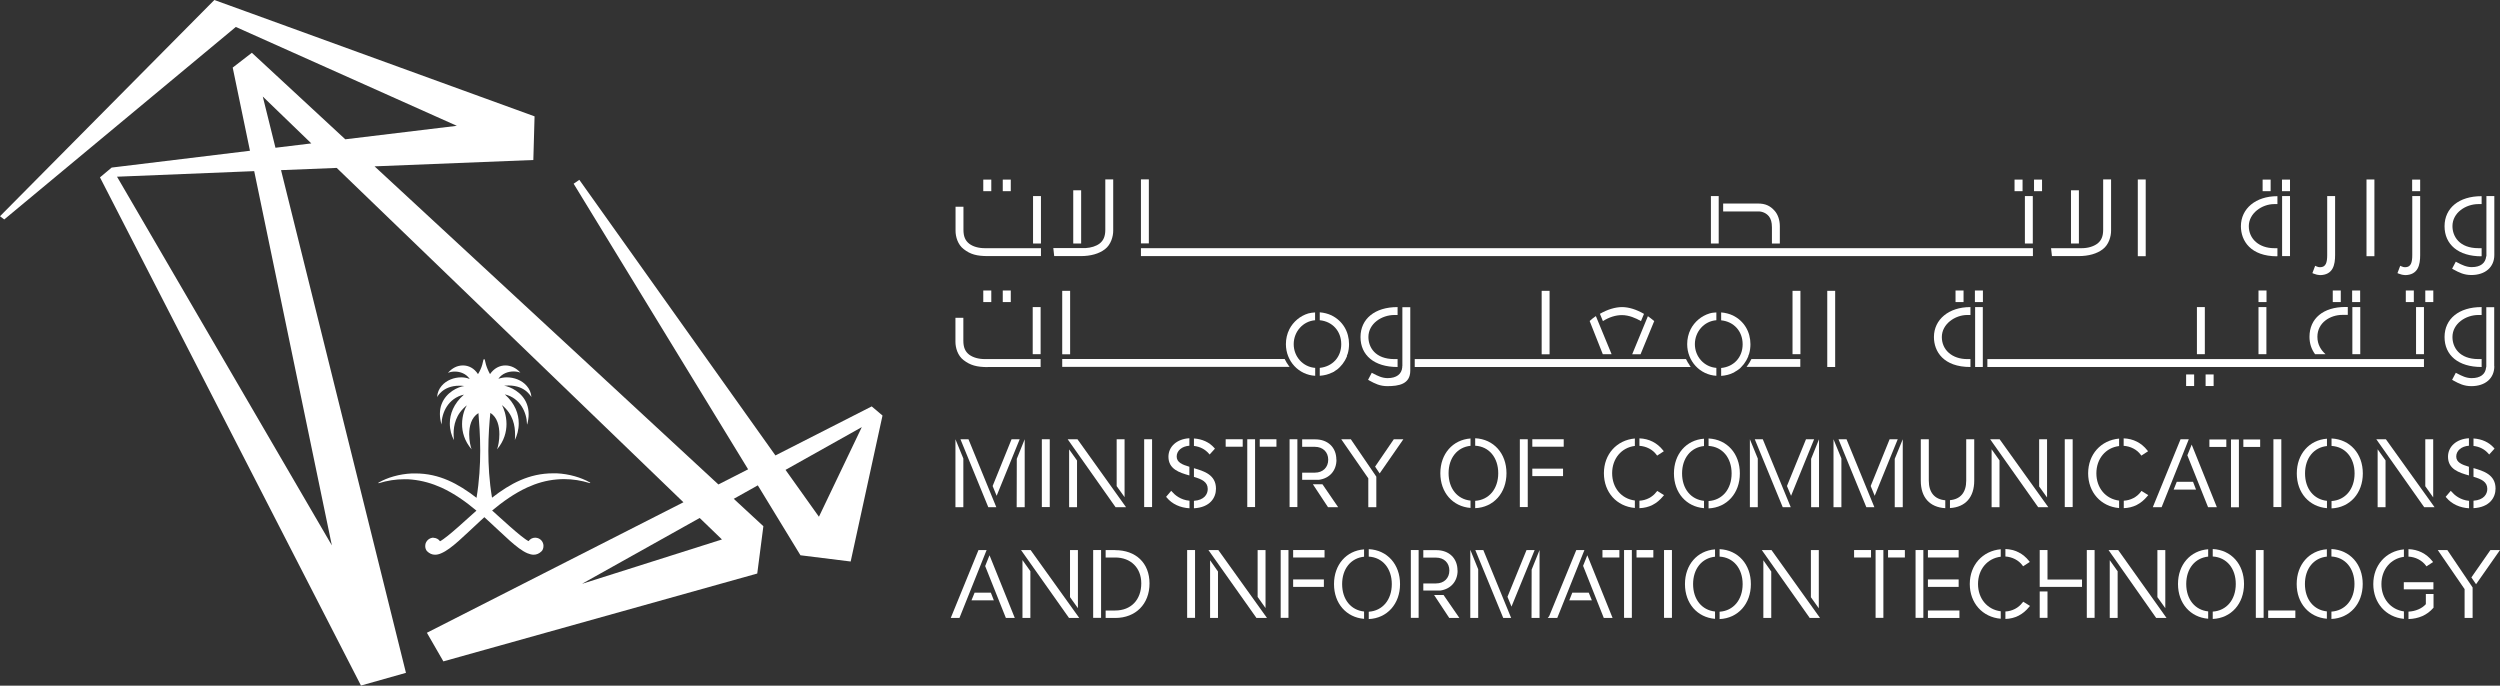 <?xml version="1.0" encoding="UTF-8"?><svg id="b" xmlns="http://www.w3.org/2000/svg" viewBox="0 0 224.53 61.58"><rect x="0" y="0" width="224.53" height="61.58" fill="#333333" stroke="none"/><g id="c"><g><path d="M143.69,28.18l.27,.66c.55-.35,1.14-.54,1.71-.54,.62,0,1.25,.27,1.71,.54l.27-.65c-.67-.39-1.36-.61-1.97-.61s-1.32,.22-1.98,.6Z" style="fill:#fff;"/><rect x="138.46" y="26.12" width=".71" height="5.7" style="fill:#fff;"/><path d="M151.75,32.8c-.11-.15-.21-.31-.3-.5l-.03-.05h-4.12s-20.24,0-20.24,0v.71h24.79l-.11-.15Z" style="fill:#fff;"/><rect x="175.63" y="26.09" width=".72" height="1.04" style="fill:#fff;"/><rect x="164.11" y="26.12" width=".71" height="6.84" style="fill:#fff;"/><path d="M154.15,33.75v-.71c-1.09-.08-1.93-1-1.93-2.13s.84-2.07,1.93-2.15v-.7c-.21,.01-.42,.03-.61,.09-.73,.22-1.35,.74-1.7,1.42h0c-.21,.42-.31,.87-.31,1.34,0,1.53,1.15,2.76,2.63,2.84Z" style="fill:#fff;"/><path d="M143.24,28.45c-.15,.11-.29,.21-.4,.32l-.07,.06,1.18,2.98h.79l-1.41-3.42-.09,.06Z" style="fill:#fff;"/><path d="M176.68,28.29h.29v-.71h-.02c-1.92,0-3.26,1.11-3.26,2.69,0,1.3,.86,2.69,3.26,2.69h.02v-.71h-.29c-1.34,0-2.28-.81-2.28-1.98s1.19-1.98,2.28-1.98Z" style="fill:#fff;"/><rect x="177.39" y="27.58" width=".69" height="5.38" style="fill:#fff;"/><rect x="153.66" y="17.61" width=".7" height="4.26" style="fill:#fff;"/><path d="M158.85,19.4c.2,.25,.29,.56,.29,1.02v1.45h.71v-1.56c0-.54-.17-1.04-.46-1.37-.41-.47-.86-.66-1.5-.66h-3.13v.71h3.19c.34,0,.7,.17,.9,.42Z" style="fill:#fff;"/><rect x="180.93" y="16.13" width=".72" height="1.04" style="fill:#fff;"/><rect x="181.86" y="17.61" width=".71" height="4.26" style="fill:#fff;"/><rect x="102.47" y="22.29" width="80.11" height=".71" style="fill:#fff;"/><rect x="177.37" y="26.09" width=".72" height="1.04" style="fill:#fff;"/><rect x="102.47" y="16.11" width=".71" height="5.75" style="fill:#fff;"/><polygon points="155.76 33.51 155.76 33.51 155.76 33.51 155.76 33.51" style="fill:#fff;"/><path d="M147.34,31.82l1.19-2.89,.04-.09-.08-.07c-.12-.1-.25-.2-.4-.31l-.09-.06-1.41,3.42h.75Z" style="fill:#fff;"/><rect x="90.06" y="16.13" width=".72" height="1.04" style="fill:#fff;"/><rect x="88.31" y="16.13" width=".72" height="1.04" style="fill:#fff;"/><path d="M88.72,23h4.77v-.71h-5.04c-.56,0-1.06-.14-1.4-.4-.36-.28-.52-.66-.52-1.25v-2.07h-.71v2.16c0,.51,.19,1.24,.74,1.65,.59,.46,1.16,.62,2.17,.62Z" style="fill:#fff;"/><rect x="95.4" y="26.12" width=".71" height="5.7" style="fill:#fff;"/><rect x="92.78" y="17.61" width=".71" height="4.26" style="fill:#fff;"/><rect x="88.31" y="26.09" width=".72" height="1.04" style="fill:#fff;"/><rect x="92.75" y="27.58" width=".71" height="4.23" style="fill:#fff;"/><path d="M161.7,32.25h-4.4s-.03,.05-.03,.05c-.09,.18-.19,.35-.3,.5l-.11,.15h4.83v-.71Z" style="fill:#fff;"/><rect x="90.06" y="26.09" width=".72" height="1.04" style="fill:#fff;"/><path d="M88.72,32.96h4.74v-.71h-5.01c-.56,0-1.06-.14-1.41-.4-.36-.28-.52-.66-.52-1.25v-2.06h-.71v2.16c0,.51,.19,1.24,.74,1.65,.59,.45,1.16,.62,2.17,.62Z" style="fill:#fff;"/><path d="M125.23,28.29h.29v-.71h-.02c-2.01,0-3.31,1.05-3.31,2.69s1.24,2.69,3.31,2.69h.02v-.71h-.29c-1.72,0-2.33-1.06-2.33-1.98,0-1.22,1.21-1.98,2.33-1.98Z" style="fill:#fff;"/><path d="M120.97,31.98v-.04c.03-.06,.05-.11,.07-.17,.08-.27,.12-.56,.12-.86,0-.55-.14-1.08-.41-1.53-.28-.46-.68-.82-1.17-1.06-.32-.15-.68-.24-1.05-.27v.71c1.14,.11,1.93,.98,1.93,2.15s-.79,2.01-1.93,2.13v.71c.4-.03,.78-.12,1.13-.3h.02s.03-.03,.05-.04h.03c.06-.05,.12-.08,.17-.12,.01,0,.02-.01,.05-.03,.06-.04,.12-.08,.18-.13,.04-.04,.08-.07,.14-.13,.02-.02,.04-.03,.05-.05,.16-.16,.31-.35,.43-.56l.08-.15h0c.03-.06,.06-.12,.09-.19,0-.02,.02-.05,.03-.07Z" style="fill:#fff;"/><rect x="160.99" y="26.12" width=".71" height="5.69" style="fill:#fff;"/><path d="M97.07,23c.89,0,1.64-.21,2.17-.62,.54-.41,.74-1.15,.74-1.65v-4.62h-.71v4.52c0,.59-.16,.97-.52,1.25-.31,.23-.75,.37-1.25,.4h-.32s-.91,0-.91,0h-1.67s.08,.72,.08,.72h2.4Z" style="fill:#fff;"/><path d="M125.94,32.88v.1c-.05,.62-.52,.98-1.31,.98-.49,0-.88-.19-1.31-.42l-.12-.06-.33,.63,.12,.07c.51,.28,.95,.5,1.61,.5,1.02,0,2.06-.17,2.06-1.39v-5.7h-.71v5.29Z" style="fill:#fff;"/><rect x="96.39" y="17.09" width=".71" height="4.78" style="fill:#fff;"/><path d="M115.41,32.3l-.03-.06h-5.8s-14.18,0-14.18,0v.71h20.42l-.11-.15c-.11-.15-.21-.32-.3-.5Z" style="fill:#fff;"/><path d="M118.11,28.76v-.7c-.21,.01-.42,.04-.61,.09-.73,.22-1.35,.74-1.7,1.42h0c-.21,.42-.31,.87-.31,1.34,0,1.53,1.15,2.76,2.63,2.84v-.71c-1.09-.08-1.93-1-1.93-2.13s.84-2.07,1.93-2.15Z" style="fill:#fff;"/><path d="M156.34,33s.03-.03,.05-.04c.16-.16,.31-.35,.43-.56l.08-.15h0c.03-.06,.06-.12,.09-.19,0-.02,.02-.05,.03-.07v-.04c.03-.06,.05-.11,.07-.17,.08-.27,.12-.56,.12-.86,0-.55-.14-1.08-.41-1.53-.28-.46-.68-.82-1.17-1.06-.32-.15-.68-.24-1.05-.27v.71c1.14,.11,1.93,.98,1.93,2.15s-.79,2.02-1.93,2.13v.71c.4-.03,.78-.12,1.13-.3h.02s.03-.03,.04-.04l.05-.03c.05-.03,.1-.06,.15-.09l.05-.03c.06-.04,.12-.08,.18-.13,.04-.03,.08-.07,.13-.11l.02-.02Z" style="fill:#fff;"/><rect x="202.84" y="27.58" width=".71" height="4.23" style="fill:#fff;"/><rect x="202.84" y="26.09" width=".72" height="1.04" style="fill:#fff;"/><rect x="198.09" y="33.63" width=".72" height="1.04" style="fill:#fff;"/><rect x="204.96" y="17.61" width=".71" height="5.39" style="fill:#fff;"/><rect x="216.64" y="16.13" width=".72" height="1.04" style="fill:#fff;"/><rect x="216.07" y="26.09" width=".72" height="1.04" style="fill:#fff;"/><rect x="216.99" y="27.58" width=".71" height="4.23" style="fill:#fff;"/><rect x="178.49" y="32.25" width="39.21" height=".71" style="fill:#fff;"/><rect x="196.34" y="33.63" width=".72" height="1.04" style="fill:#fff;"/><path d="M220.68,23.57l-.12-.07-.33,.63,.12,.07c.51,.28,.95,.5,1.61,.5,1.25,0,2.06-.71,2.06-1.8v-5.29h-.71v5.29s0,.03,0,.05v.07h-.02c-.06,.61-.51,.97-1.29,.97-.48,0-.88-.19-1.31-.42Z" style="fill:#fff;"/><path d="M224.01,32.88v-5.29h-.71v5.29s0,.03,0,.04c0,.03-.01,.06-.02,.09-.06,.6-.51,.95-1.29,.95-.49,0-.88-.19-1.31-.42l-.12-.06-.33,.63,.12,.07c.51,.28,.95,.5,1.61,.5,1.25,0,2.06-.7,2.06-1.79Z" style="fill:#fff;"/><path d="M222.86,23h.02v-.71h-.29c-1.72,0-2.33-1.07-2.33-1.98,0-1.22,1.21-1.98,2.33-1.98h.29v-.71h-.02c-2.01,0-3.31,1.06-3.31,2.7s1.24,2.7,3.31,2.7Z" style="fill:#fff;"/><path d="M222.86,32.96h.02v-.71h-.29c-1.72,0-2.33-1.06-2.33-1.98,0-1.22,1.21-1.98,2.33-1.98h.29v-.71h-.02c-2.01,0-3.31,1.05-3.31,2.69s1.24,2.69,3.31,2.69Z" style="fill:#fff;"/><path d="M215.97,24.71c1.23,0,1.39-.96,1.39-1.8v-5.3h-.71v5.3c0,.65-.11,1.09-.64,1.09-.1,0-.21-.02-.31-.07l-.13-.06-.25,.66,.12,.05c.17,.07,.37,.12,.54,.12Z" style="fill:#fff;"/><rect x="217.82" y="26.09" width=".72" height="1.04" style="fill:#fff;"/><rect x="212.54" y="16.12" width=".71" height="6.89" style="fill:#fff;"/><rect x="204.95" y="16.13" width=".72" height="1.04" style="fill:#fff;"/><rect x="197.31" y="27.58" width=".71" height="4.23" style="fill:#fff;"/><rect x="209.51" y="26.09" width=".72" height="1.04" style="fill:#fff;"/><rect x="192" y="16.12" width=".71" height="6.89" style="fill:#fff;"/><path d="M208.86,31.81c-.38-.34-.73-.84-.73-1.56,0-1.28,1.16-1.97,2.25-1.97h.48v-.71h-.21c-1.99,0-3.23,1.03-3.23,2.68,0,.59,.17,1.11,.5,1.56h.94Z" style="fill:#fff;"/><path d="M204.52,23h.02v-.71h-.29c-1.34,0-2.28-.82-2.28-1.98s1.19-1.98,2.28-1.98h.29v-.71h-.02c-1.92,0-3.26,1.11-3.26,2.7,0,1.3,.86,2.7,3.26,2.7Z" style="fill:#fff;"/><rect x="203.21" y="16.13" width=".72" height="1.04" style="fill:#fff;"/><rect x="182.68" y="16.13" width=".72" height="1.04" style="fill:#fff;"/><rect x="211.25" y="26.09" width=".72" height="1.04" style="fill:#fff;"/><rect x="211.27" y="27.58" width=".71" height="4.23" style="fill:#fff;"/><rect x="186" y="17.09" width=".71" height="4.78" style="fill:#fff;"/><path d="M186.69,23c.89,0,1.64-.21,2.17-.62,.54-.41,.74-1.15,.74-1.65v-4.62h-.71v4.52c0,.59-.16,.97-.52,1.25-.35,.26-.85,.41-1.41,.41h-2.75l.08,.71h2.4Z" style="fill:#fff;"/><path d="M208.33,24.71c1.23,0,1.39-.96,1.39-1.8v-5.3h-.71v5.3c0,.65-.11,1.09-.64,1.09-.1,0-.21-.02-.31-.07l-.13-.06-.25,.66,.12,.05c.17,.07,.37,.12,.54,.12Z" style="fill:#fff;"/><path d="M38.93,48.29c-.05,0-.11,0-.16,.02-.27,.06-.49,.28-.56,.55-.01,.06-.02,.12-.02,.18,0,.18,.06,.35,.16,.46,.22,.22,.46,.32,.72,.32,.18,0,.36-.04,.56-.13,.93-.39,2.09-1.61,3.51-2.91,.12-.11,.24-.22,.36-.33,.14,.12,.25,.22,.36,.33,1.42,1.29,2.58,2.52,3.51,2.91,.2,.08,.38,.13,.56,.13,.26,0,.5-.1,.72-.32,.1-.1,.16-.28,.16-.46,0-.06,0-.12-.02-.18-.06-.27-.28-.49-.56-.55-.06-.01-.11-.02-.16-.02-.25,0-.46,.12-.6,.31-.65-.32-2.7-2.25-3.27-2.75,.95-.79,2-1.54,3.15-2.07,.83-.38,1.71-.64,2.65-.72,.22-.02,.44-.03,.66-.03,.79,0,1.57,.13,2.32,.36h0s.03-.01,.03-.03c0,0,0-.02-.01-.02-.81-.46-1.89-.78-3.01-.83-.11,0-.21,0-.31,0-2.15,0-3.84,.91-5.49,2.19-.25-1.49-.33-2.93-.33-4.19,0-1.44,.1-2.65,.18-3.43,.63,.4,.81,1.19,.81,1.92,0,.57-.11,1.1-.21,1.36,.65-.77,.85-1.58,.85-2.28,0-.8-.27-1.45-.41-1.7,1.02,.83,1.18,1.88,1.18,2.65,0,.18,0,.35-.02,.49,.2-.41,.35-.92,.35-1.49,0-.84-.32-1.78-1.25-2.61,1.4,.33,1.97,1.66,1.99,2.65,0,.02,0,.03,.02,.05,.09-.33,.13-.64,.13-.92,0-.34-.06-.64-.16-.91-.41-1.09-1.51-1.56-2.04-1.65,.13-.01,.26-.02,.38-.02,.82,0,1.34,.28,1.66,.56,.22,.2,.35,.39,.41,.47-.04-.4-.19-.73-.42-.99-.44-.52-1.14-.77-1.79-.77-.27,0-.53,.05-.76,.13,.33-.48,.88-.66,1.37-.66,.23,0,.44,.04,.61,.11-.38-.43-.87-.65-1.35-.65-.51,0-1.02,.25-1.38,.78-.07-.13-.15-.28-.21-.43-.12-.27-.2-.56-.26-.86,0-.03-.03-.05-.06-.05-.03,0-.05,.02-.06,.05-.06,.3-.14,.6-.26,.86-.07,.15-.14,.3-.23,.43-.34-.53-.84-.78-1.35-.78s-.97,.23-1.35,.67c.17-.08,.39-.12,.62-.12,.48,0,1.02,.19,1.34,.67-.23-.1-.5-.15-.77-.15-.63,0-1.33,.25-1.76,.77-.22,.26-.38,.59-.4,1.01,.05-.1,.18-.3,.4-.49,.31-.27,.81-.54,1.6-.54,.14,0,.28,0,.44,.03-.53,.06-1.63,.54-2.04,1.63-.1,.26-.15,.55-.15,.88,0,.29,.04,.6,.15,.95,0-.02,0-.03,0-.05,.01-.99,.58-2.32,2.01-2.64-.94,.82-1.27,1.76-1.27,2.59,0,.57,.15,1.09,.37,1.5-.01-.16-.03-.35-.03-.56,0-.76,.18-1.77,1.19-2.57-.16,.25-.43,.89-.43,1.69,0,.69,.2,1.5,.86,2.27-.1-.25-.22-.78-.22-1.36,0-.72,.19-1.51,.83-1.9,.06,.77,.16,1.96,.16,3.38,0,1.27-.08,2.72-.33,4.23-1.66-1.28-3.35-2.19-5.49-2.19-.1,0-.21,0-.31,0-1.13,.05-2.22,.37-3.01,.83,0,0-.01,.01-.01,.02,0,.01,.01,.03,.03,.03h0c.76-.24,1.54-.36,2.32-.36,.22,0,.44,0,.66,.03,.94,.09,1.83,.35,2.65,.72,1.16,.53,2.21,1.28,3.15,2.07-.59,.51-2.61,2.42-3.27,2.75-.13-.19-.35-.31-.6-.31Z" style="fill:#fff;"/><path d="M69.64,40.9l-17.61-24.75-.51,.35,15.67,25.65-2.67,1.36L33.64,14.94l14.26-.57,.11-3.92L22.62,1.22l-3.37-1.22-1.06,1.07L0,19.42l.38,.29L21.18,2.42l19.85,8.88-10.02,1.21-8.39-7.77-1.72,1.33,1.55,7.47-12.42,1.51-1.05,.88,23.44,45.64,4.04-1.14L25.24,15.28l5-.2,31.14,30.03-23.04,11.72,1.48,2.57,28.19-7.89,.55-4.25-2.66-2.46,2.16-1.21,3.83,6.28,4.51,.56,2.86-13.11-.97-.82-8.66,4.41Zm-39.82,8.11L10.51,15.87l12.32-.5,6.98,33.64ZM24.74,13.27l-1.14-4.6,4.36,4.21-3.22,.39Zm27.57,39.14l10.53-5.89,2,1.93-12.52,3.97Zm21.24-6l-3-4.21,6.85-3.84-3.85,8.05Z" style="fill:#fff;"/><path d="M106.82,40.03v-.67c-1.11,.06-1.88,.74-1.88,1.66,0,1.12,.99,1.43,1.88,1.68v-.78c-.65-.19-1.14-.4-1.14-.92s.46-.92,1.14-.97Z" style="fill:#fff;"/><path d="M107.23,44.98v.67c1.45-.08,1.98-.95,1.98-1.76,0-1.25-1.08-1.58-1.98-1.84v.78c.71,.21,1.24,.45,1.24,1.09,0,.48-.33,1-1.24,1.06Z" style="fill:#fff;"/><polygon points="95.89 39.45 100.19 45.55 101.13 45.55 96.77 39.45 95.89 39.45" style="fill:#fff;"/><polygon points="100.29 39.45 100.29 43.66 101 44.65 101 39.45 100.29 39.45" style="fill:#fff;"/><rect x="110.08" y="39.45" width="1.53" height=".67" style="fill:#fff;"/><polygon points="86.26 39.45 88.76 45.55 89.48 45.55 86.98 39.45 86.26 39.45" style="fill:#fff;"/><rect x="93.57" y="39.45" width=".71" height="6.09" style="fill:#fff;"/><polygon points="96.73 41.36 96.02 40.36 96.02 45.55 96.73 45.55 96.73 41.36" style="fill:#fff;"/><polygon points="91.58 39.45 90.85 39.45 89.15 43.65 89.51 44.53 91.58 39.45" style="fill:#fff;"/><path d="M109.11,40.29l-.06-.07c-.44-.5-1.07-.79-1.82-.84v.67c.53,.06,.99,.29,1.33,.68l.08,.09,.48-.53Z" style="fill:#fff;"/><polygon points="123.61 45.55 123.61 42.81 121.32 39.45 120.46 39.45 122.89 42.96 122.89 45.55 123.61 45.55" style="fill:#fff;"/><rect x="115.82" y="39.45" width=".7" height="6.09" style="fill:#fff;"/><polygon points="118.77 43.49 117.91 43.49 119.27 45.55 120.18 45.55 118.77 43.49" style="fill:#fff;"/><polygon points="123.5 41.91 123.91 42.52 126.04 39.45 125.18 39.45 123.5 41.91" style="fill:#fff;"/><rect x="113.14" y="39.45" width="1.5" height=".67" style="fill:#fff;"/><polygon points="92.03 39.45 92.03 39.45 91.32 41.21 91.31 45.55 92.03 45.55 92.03 39.45" style="fill:#fff;"/><rect x="102.76" y="39.45" width=".71" height="6.09" style="fill:#fff;"/><path d="M106.82,44.97c-.79-.07-1.31-.52-1.55-.8l-.08-.09-.46,.54,.06,.07c.48,.58,1.2,.91,2.04,.96v-.67Z" style="fill:#fff;"/><path d="M132.07,40.04v-.66c-1.6,.12-2.71,1.38-2.71,3.12s1.11,2.99,2.71,3.12v-.66c-1.18-.12-1.97-1.08-1.97-2.46s.79-2.34,1.97-2.46Z" style="fill:#fff;"/><polygon points="170.17 45.55 170.89 45.55 170.89 39.45 170.89 39.45 170.17 41.21 170.17 45.55" style="fill:#fff;"/><polygon points="199.1 45.55 196.84 39.93 196.45 40.89 198.31 45.55 199.1 45.55" style="fill:#fff;"/><polygon points="195.84 39.45 193.41 45.4 193.35 45.55 194.14 45.55 196.58 39.45 195.84 39.45" style="fill:#fff;"/><path d="M190.73,45.64c.86-.03,1.56-.38,2.13-1.08l.08-.09-.61-.38-.06,.08c-.35,.48-.93,.77-1.53,.8v.67Z" style="fill:#fff;"/><rect x="185.44" y="39.45" width=".71" height="6.09" style="fill:#fff;"/><polygon points="183.85 44.68 183.85 39.45 183.14 39.45 183.14 43.69 183.85 44.68" style="fill:#fff;"/><path d="M192.26,40.84l.06,.08,.6-.39-.07-.09c-.53-.67-1.26-1.04-2.12-1.07v.67c.61,.04,1.19,.33,1.53,.8Z" style="fill:#fff;"/><rect x="204.18" y="39.45" width=".71" height="6.09" style="fill:#fff;"/><polygon points="218.53 39.45 217.82 39.45 217.82 43.67 218.53 44.67 218.53 39.45" style="fill:#fff;"/><rect x="201.48" y="39.47" width="1.51" height=".67" style="fill:#fff;"/><rect x="200.37" y="39.47" width=".71" height="6.09" style="fill:#fff;"/><rect x="198.43" y="39.47" width="1.52" height=".67" style="fill:#fff;"/><path d="M156.26,42.52c0-1.78-1.15-3.06-2.81-3.14v.67c1.24,.07,2.07,1.06,2.07,2.47s-.83,2.4-2.07,2.48v.66c1.65-.07,2.81-1.36,2.81-3.14Z" style="fill:#fff;"/><rect x="136.5" y="39.45" width=".71" height="6.09" style="fill:#fff;"/><path d="M132.49,44.98v.66c1.65-.07,2.81-1.36,2.81-3.14s-1.15-3.06-2.81-3.14v.67c1.24,.07,2.07,1.06,2.07,2.47s-.83,2.4-2.07,2.48Z" style="fill:#fff;"/><path d="M120.02,41.28c0-1.09-.76-1.82-1.89-1.82h-1.18v.67h1.14c.72,0,1.2,.47,1.2,1.16s-.48,1.16-1.2,1.16h-1.14v.64h1.52c.94-.13,1.56-.82,1.56-1.8Z" style="fill:#fff;"/><rect x="137.62" y="42.09" width="2.76" height=".67" style="fill:#fff;"/><path d="M144.05,42.5c0,1.71,1.14,2.98,2.78,3.12v-.67c-1.21-.15-2.04-1.14-2.04-2.45s.83-2.3,2.04-2.45v-.67c-1.64,.15-2.78,1.42-2.78,3.12Z" style="fill:#fff;"/><path d="M147.24,39.37v.67c.61,.04,1.19,.33,1.53,.8l.06,.08,.6-.39-.07-.09c-.53-.67-1.26-1.04-2.12-1.07Z" style="fill:#fff;"/><polygon points="160.11 45.55 160.83 45.55 158.32 39.45 157.6 39.45 160.08 45.48 160.11 45.55" style="fill:#fff;"/><polygon points="162.39 40.77 162.93 39.45 162.2 39.45 160.49 43.65 160.86 44.53 162.39 40.77" style="fill:#fff;"/><rect x="112.02" y="39.45" width=".7" height="6.09" style="fill:#fff;"/><polygon points="163.37 39.45 163.37 39.45 162.66 41.21 162.66 45.55 163.37 45.55 163.37 39.45" style="fill:#fff;"/><rect x="137.62" y="39.45" width="2.82" height=".67" style="fill:#fff;"/><polygon points="86.52 41.18 85.81 39.45 85.81 39.45 85.81 45.55 86.52 45.55 86.52 41.18" style="fill:#fff;"/><path d="M177.31,39.45h-.72v3.72c0,1.06-.52,1.67-1.46,1.75v.71c1.39-.08,2.18-.97,2.18-2.46v-3.73Z" style="fill:#fff;"/><path d="M148.77,44.17c-.35,.48-.93,.77-1.53,.8v.67c.86-.03,1.56-.38,2.13-1.08l.08-.09-.61-.38-.06,.08Z" style="fill:#fff;"/><path d="M174.71,44.93c-.95-.08-1.48-.69-1.48-1.76v-3.72h-.72v3.73c0,1.49,.8,2.38,2.2,2.46v-.71Z" style="fill:#fff;"/><polygon points="178.87 40.35 178.87 45.55 179.58 45.55 179.58 41.35 178.87 40.35" style="fill:#fff;"/><polygon points="165.12 39.45 165.16 39.55 167.59 45.48 167.62 45.55 168.34 45.55 165.84 39.45 165.12 39.45" style="fill:#fff;"/><polygon points="157.16 39.45 157.16 45.55 157.87 45.55 157.87 41.18 157.16 39.45 157.16 39.45" style="fill:#fff;"/><polygon points="170.44 39.45 169.71 39.45 168.01 43.65 168.37 44.53 169.9 40.77 170.44 39.45" style="fill:#fff;"/><polygon points="164.67 39.45 164.67 45.55 165.38 45.55 165.38 41.18 164.67 39.45 164.67 39.45" style="fill:#fff;"/><polygon points="179.59 39.45 178.74 39.45 183.05 45.55 183.96 45.55 179.59 39.45" style="fill:#fff;"/><polygon points="214.25 41.35 213.54 40.35 213.54 45.55 214.25 45.55 214.25 41.35" style="fill:#fff;"/><path d="M209.4,39.38v.67c1.24,.07,2.07,1.06,2.07,2.47s-.83,2.4-2.07,2.48v.66c1.65-.07,2.81-1.36,2.81-3.14s-1.15-3.06-2.81-3.14Z" style="fill:#fff;"/><path d="M153.04,44.98c-1.18-.12-1.97-1.08-1.97-2.46s.79-2.34,1.97-2.46v-.66c-1.6,.12-2.7,1.38-2.7,3.12s1.11,2.99,2.7,3.12v-.66Z" style="fill:#fff;"/><polygon points="213.42 39.45 217.72 45.55 218.65 45.55 214.28 39.45 213.42 39.45" style="fill:#fff;"/><path d="M206.28,42.52c0,1.74,1.11,2.99,2.71,3.12v-.66c-1.18-.12-1.97-1.08-1.97-2.46s.79-2.34,1.97-2.46v-.66c-1.6,.12-2.71,1.38-2.71,3.12Z" style="fill:#fff;"/><path d="M190.32,44.96c-1.21-.15-2.04-1.14-2.04-2.45s.83-2.3,2.04-2.45v-.67c-1.64,.15-2.78,1.42-2.78,3.12s1.14,2.98,2.78,3.12v-.67Z" style="fill:#fff;"/><polygon points="196.96 43.27 195.5 43.27 195.22 43.97 197.23 43.97 196.96 43.27" style="fill:#fff;"/><path d="M221.74,40.03v-.67c-1.11,.06-1.88,.74-1.88,1.66,0,1.12,.99,1.43,1.88,1.68v-.78c-.65-.19-1.14-.4-1.14-.92s.46-.92,1.14-.97Z" style="fill:#fff;"/><path d="M222.15,39.38v.67c.53,.06,.99,.29,1.33,.68l.08,.09,.48-.53-.06-.07c-.44-.5-1.07-.79-1.82-.84Z" style="fill:#fff;"/><path d="M220.11,44.08l-.46,.54,.06,.07c.48,.58,1.21,.91,2.04,.96v-.67c-.79-.07-1.31-.52-1.55-.8l-.08-.09Z" style="fill:#fff;"/><path d="M224.13,43.88c0-1.25-1.08-1.58-1.98-1.84v.78c.71,.21,1.24,.45,1.24,1.09,0,.48-.33,1-1.24,1.06v.67c1.45-.08,1.98-.95,1.98-1.76Z" style="fill:#fff;"/><rect x="106.62" y="49.4" width=".71" height="6.09" style="fill:#fff;"/><rect x="149.45" y="49.4" width=".71" height="6.09" style="fill:#fff;"/><polygon points="218.94 49.4 221.35 52.91 221.35 55.5 222.07 55.5 222.07 52.76 219.8 49.4 218.94 49.4" style="fill:#fff;"/><polygon points="223.67 49.4 221.96 51.86 222.38 52.47 224.53 49.4 223.67 49.4" style="fill:#fff;"/><polygon points="132.5 49.4 132.54 49.5 134.98 55.43 135.01 55.5 135.72 55.5 133.22 49.4 132.5 49.4" style="fill:#fff;"/><polygon points="137.1 49.4 135.39 53.6 135.75 54.48 137.29 50.72 137.83 49.4 137.1 49.4" style="fill:#fff;"/><polygon points="132.05 49.4 132.05 55.5 132.76 55.5 132.76 51.13 132.06 49.4 132.05 49.4" style="fill:#fff;"/><polygon points="137.56 51.16 137.55 55.5 138.27 55.5 138.27 49.4 138.27 49.4 137.56 51.16" style="fill:#fff;"/><rect x="145.86" y="49.4" width=".7" height="6.09" style="fill:#fff;"/><rect x="146.98" y="49.4" width="1.51" height=".67" style="fill:#fff;"/><rect x="143.92" y="49.4" width="1.52" height=".67" style="fill:#fff;"/><path d="M119.81,52.46c0,1.74,1.11,2.99,2.7,3.12v-.66c-1.18-.12-1.97-1.08-1.97-2.46s.79-2.34,1.97-2.46v-.66c-1.6,.12-2.7,1.38-2.7,3.12Z" style="fill:#fff;"/><path d="M122.93,49.32v.67c1.24,.07,2.07,1.06,2.07,2.47s-.83,2.4-2.07,2.48v.66c1.65-.07,2.81-1.36,2.81-3.14s-1.15-3.06-2.81-3.14Z" style="fill:#fff;"/><path d="M151.33,52.46c0,1.74,1.11,2.99,2.7,3.12v-.66c-1.18-.12-1.97-1.08-1.97-2.46s.79-2.34,1.97-2.46v-.66c-1.6,.12-2.7,1.38-2.7,3.12Z" style="fill:#fff;"/><path d="M154.44,49.32v.67c1.24,.07,2.07,1.06,2.07,2.47s-.83,2.4-2.07,2.48v.66c1.65-.07,2.81-1.36,2.81-3.14s-1.15-3.06-2.81-3.14Z" style="fill:#fff;"/><rect x="173.15" y="54.83" width="2.83" height=".67" style="fill:#fff;"/><polygon points="88.48 50.84 90.34 55.5 91.14 55.5 88.87 49.87 88.48 50.84" style="fill:#fff;"/><polygon points="87.53 53.23 87.25 53.92 89.26 53.92 88.99 53.23 87.53 53.23" style="fill:#fff;"/><polygon points="87.88 49.4 85.45 55.35 85.39 55.5 86.17 55.5 88.61 49.4 87.88 49.4" style="fill:#fff;"/><polygon points="96.81 49.4 96.1 49.4 96.1 53.63 96.81 54.62 96.81 49.4" style="fill:#fff;"/><polygon points="91.7 49.4 96.01 55.5 96.93 55.5 92.56 49.4 91.7 49.4" style="fill:#fff;"/><polygon points="91.83 55.5 92.54 55.5 92.54 51.3 91.83 50.3 91.83 55.5" style="fill:#fff;"/><polygon points="158.37 55.5 159.08 55.5 159.08 51.33 158.37 50.32 158.37 55.5" style="fill:#fff;"/><polygon points="163.35 49.4 162.64 49.4 162.64 53.64 163.35 54.63 163.35 49.4" style="fill:#fff;"/><polygon points="158.23 49.4 162.5 55.45 162.53 55.5 163.46 55.5 159.1 49.4 158.23 49.4" style="fill:#fff;"/><polygon points="193.76 53.63 194.47 54.62 194.47 49.4 193.76 49.4 193.76 53.63" style="fill:#fff;"/><polygon points="189.37 49.4 193.65 55.5 194.58 55.5 190.24 49.4 189.37 49.4" style="fill:#fff;"/><polygon points="189.48 55.5 190.19 55.5 190.19 51.31 189.48 50.31 189.48 55.5" style="fill:#fff;"/><polygon points="112.95 49.4 112.95 53.61 113.66 54.61 113.66 49.4 112.95 49.4" style="fill:#fff;"/><polygon points="108.68 55.5 109.39 55.5 109.39 51.33 108.68 50.32 108.68 55.5" style="fill:#fff;"/><polygon points="108.53 49.4 112.81 55.45 112.84 55.5 113.79 55.5 109.42 49.4 108.53 49.4" style="fill:#fff;"/><rect x="98.18" y="49.4" width=".71" height="6.09" style="fill:#fff;"/><path d="M100.16,49.4h-.86v.67h.86c1.4,0,2.34,.93,2.34,2.32,0,1.48-.92,2.44-2.34,2.44h-.86v.67h.86c1.84,0,3.08-1.25,3.08-3.1s-1.24-2.99-3.08-2.99Z" style="fill:#fff;"/><rect x="115.02" y="49.4" width=".7" height="6.09" style="fill:#fff;"/><rect x="116.14" y="49.4" width="2.82" height=".67" style="fill:#fff;"/><rect x="116.14" y="52.04" width="2.76" height=".67" style="fill:#fff;"/><path d="M130.9,51.23c0-1.09-.76-1.82-1.89-1.82h-1.18v.67h1.14c.72,0,1.2,.47,1.2,1.16s-.48,1.16-1.2,1.16h-1.14v.64h1.52c.94-.13,1.56-.82,1.56-1.8Z" style="fill:#fff;"/><polygon points="128.8 53.44 130.16 55.5 131.07 55.5 129.65 53.44 128.8 53.44" style="fill:#fff;"/><rect x="126.71" y="49.4" width=".7" height="6.09" style="fill:#fff;"/><polygon points="141.21 53.23 140.94 53.92 142.97 53.92 142.69 53.23 141.21 53.23" style="fill:#fff;"/><polygon points="142.18 50.82 144.04 55.5 144.83 55.5 142.56 49.87 142.18 50.82" style="fill:#fff;"/><polygon points="141.57 49.4 139.13 55.35 139 55.5 139.86 55.5 142.3 49.4 141.57 49.4" style="fill:#fff;"/><polygon points="183.89 49.4 183.19 49.4 183.19 52.71 186.99 52.71 186.99 52.05 183.89 52.05 183.89 49.4" style="fill:#fff;"/><rect x="183.19" y="53.12" width=".7" height="2.37" style="fill:#fff;"/><path d="M217.92,50.87l.6-.39-.07-.09c-.54-.68-1.28-1.04-2.14-1.07v.67c.62,.03,1.21,.33,1.56,.8l.06,.08Z" style="fill:#fff;"/><polygon points="215.89 52.93 218.55 52.93 218.55 52.93 218.55 52.29 215.89 52.29 215.89 52.93" style="fill:#fff;"/><path d="M217.86,54.27c-.33,.38-.94,.64-1.55,.66v.67c.91-.03,1.66-.35,2.22-.99l.03-.03v-1.23h-.69v.93Z" style="fill:#fff;"/><path d="M213.88,52.46c0-1.3,.82-2.29,2.02-2.45v-.67c-1.63,.16-2.75,1.43-2.75,3.12s1.13,2.97,2.75,3.12v-.67c-1.19-.16-2.02-1.15-2.02-2.45Z" style="fill:#fff;"/><rect x="203.71" y="54.83" width="2.44" height=".67" style="fill:#fff;"/><rect x="168.45" y="49.4" width=".7" height="6.09" style="fill:#fff;"/><rect x="169.57" y="49.4" width="1.51" height=".67" style="fill:#fff;"/><rect x="166.52" y="49.4" width="1.52" height=".67" style="fill:#fff;"/><rect x="172.04" y="49.4" width=".7" height="6.09" style="fill:#fff;"/><rect x="173.15" y="52.04" width="2.76" height=".67" style="fill:#fff;"/><rect x="173.15" y="49.4" width="2.76" height=".67" style="fill:#fff;"/><rect x="187.42" y="49.4" width=".7" height="6.09" style="fill:#fff;"/><rect x="202.6" y="49.4" width=".7" height="6.09" style="fill:#fff;"/><path d="M206.27,52.45c0,1.74,1.11,2.99,2.71,3.12v-.66c-1.18-.12-1.97-1.08-1.97-2.46s.79-2.34,1.97-2.46v-.66c-1.6,.12-2.71,1.38-2.71,3.12Z" style="fill:#fff;"/><path d="M209.39,49.31v.67c1.24,.07,2.07,1.06,2.07,2.47s-.83,2.4-2.07,2.48v.66c1.65-.07,2.81-1.36,2.81-3.14s-1.15-3.06-2.81-3.14Z" style="fill:#fff;"/><path d="M195.61,52.45c0,1.74,1.11,2.99,2.71,3.12v-.66c-1.18-.12-1.97-1.08-1.97-2.46s.79-2.34,1.97-2.46v-.66c-1.6,.12-2.71,1.38-2.71,3.12Z" style="fill:#fff;"/><path d="M198.73,49.31v.67c1.24,.07,2.07,1.06,2.07,2.47s-.83,2.4-2.07,2.48v.66c1.65-.07,2.81-1.36,2.81-3.14s-1.15-3.06-2.81-3.14Z" style="fill:#fff;"/><path d="M176.91,52.45c0,1.71,1.14,2.98,2.78,3.12v-.67c-1.21-.15-2.04-1.14-2.04-2.45s.83-2.3,2.04-2.45v-.67c-1.64,.15-2.78,1.42-2.78,3.12Z" style="fill:#fff;"/><path d="M181.64,50.78l.06,.08,.6-.39-.07-.09c-.53-.67-1.26-1.04-2.12-1.07v.67c.61,.04,1.19,.33,1.53,.8Z" style="fill:#fff;"/><path d="M181.64,54.12c-.35,.48-.93,.77-1.53,.8v.67c.86-.03,1.56-.38,2.13-1.08l.08-.09-.61-.38-.06,.08Z" style="fill:#fff;"/></g></g></svg>